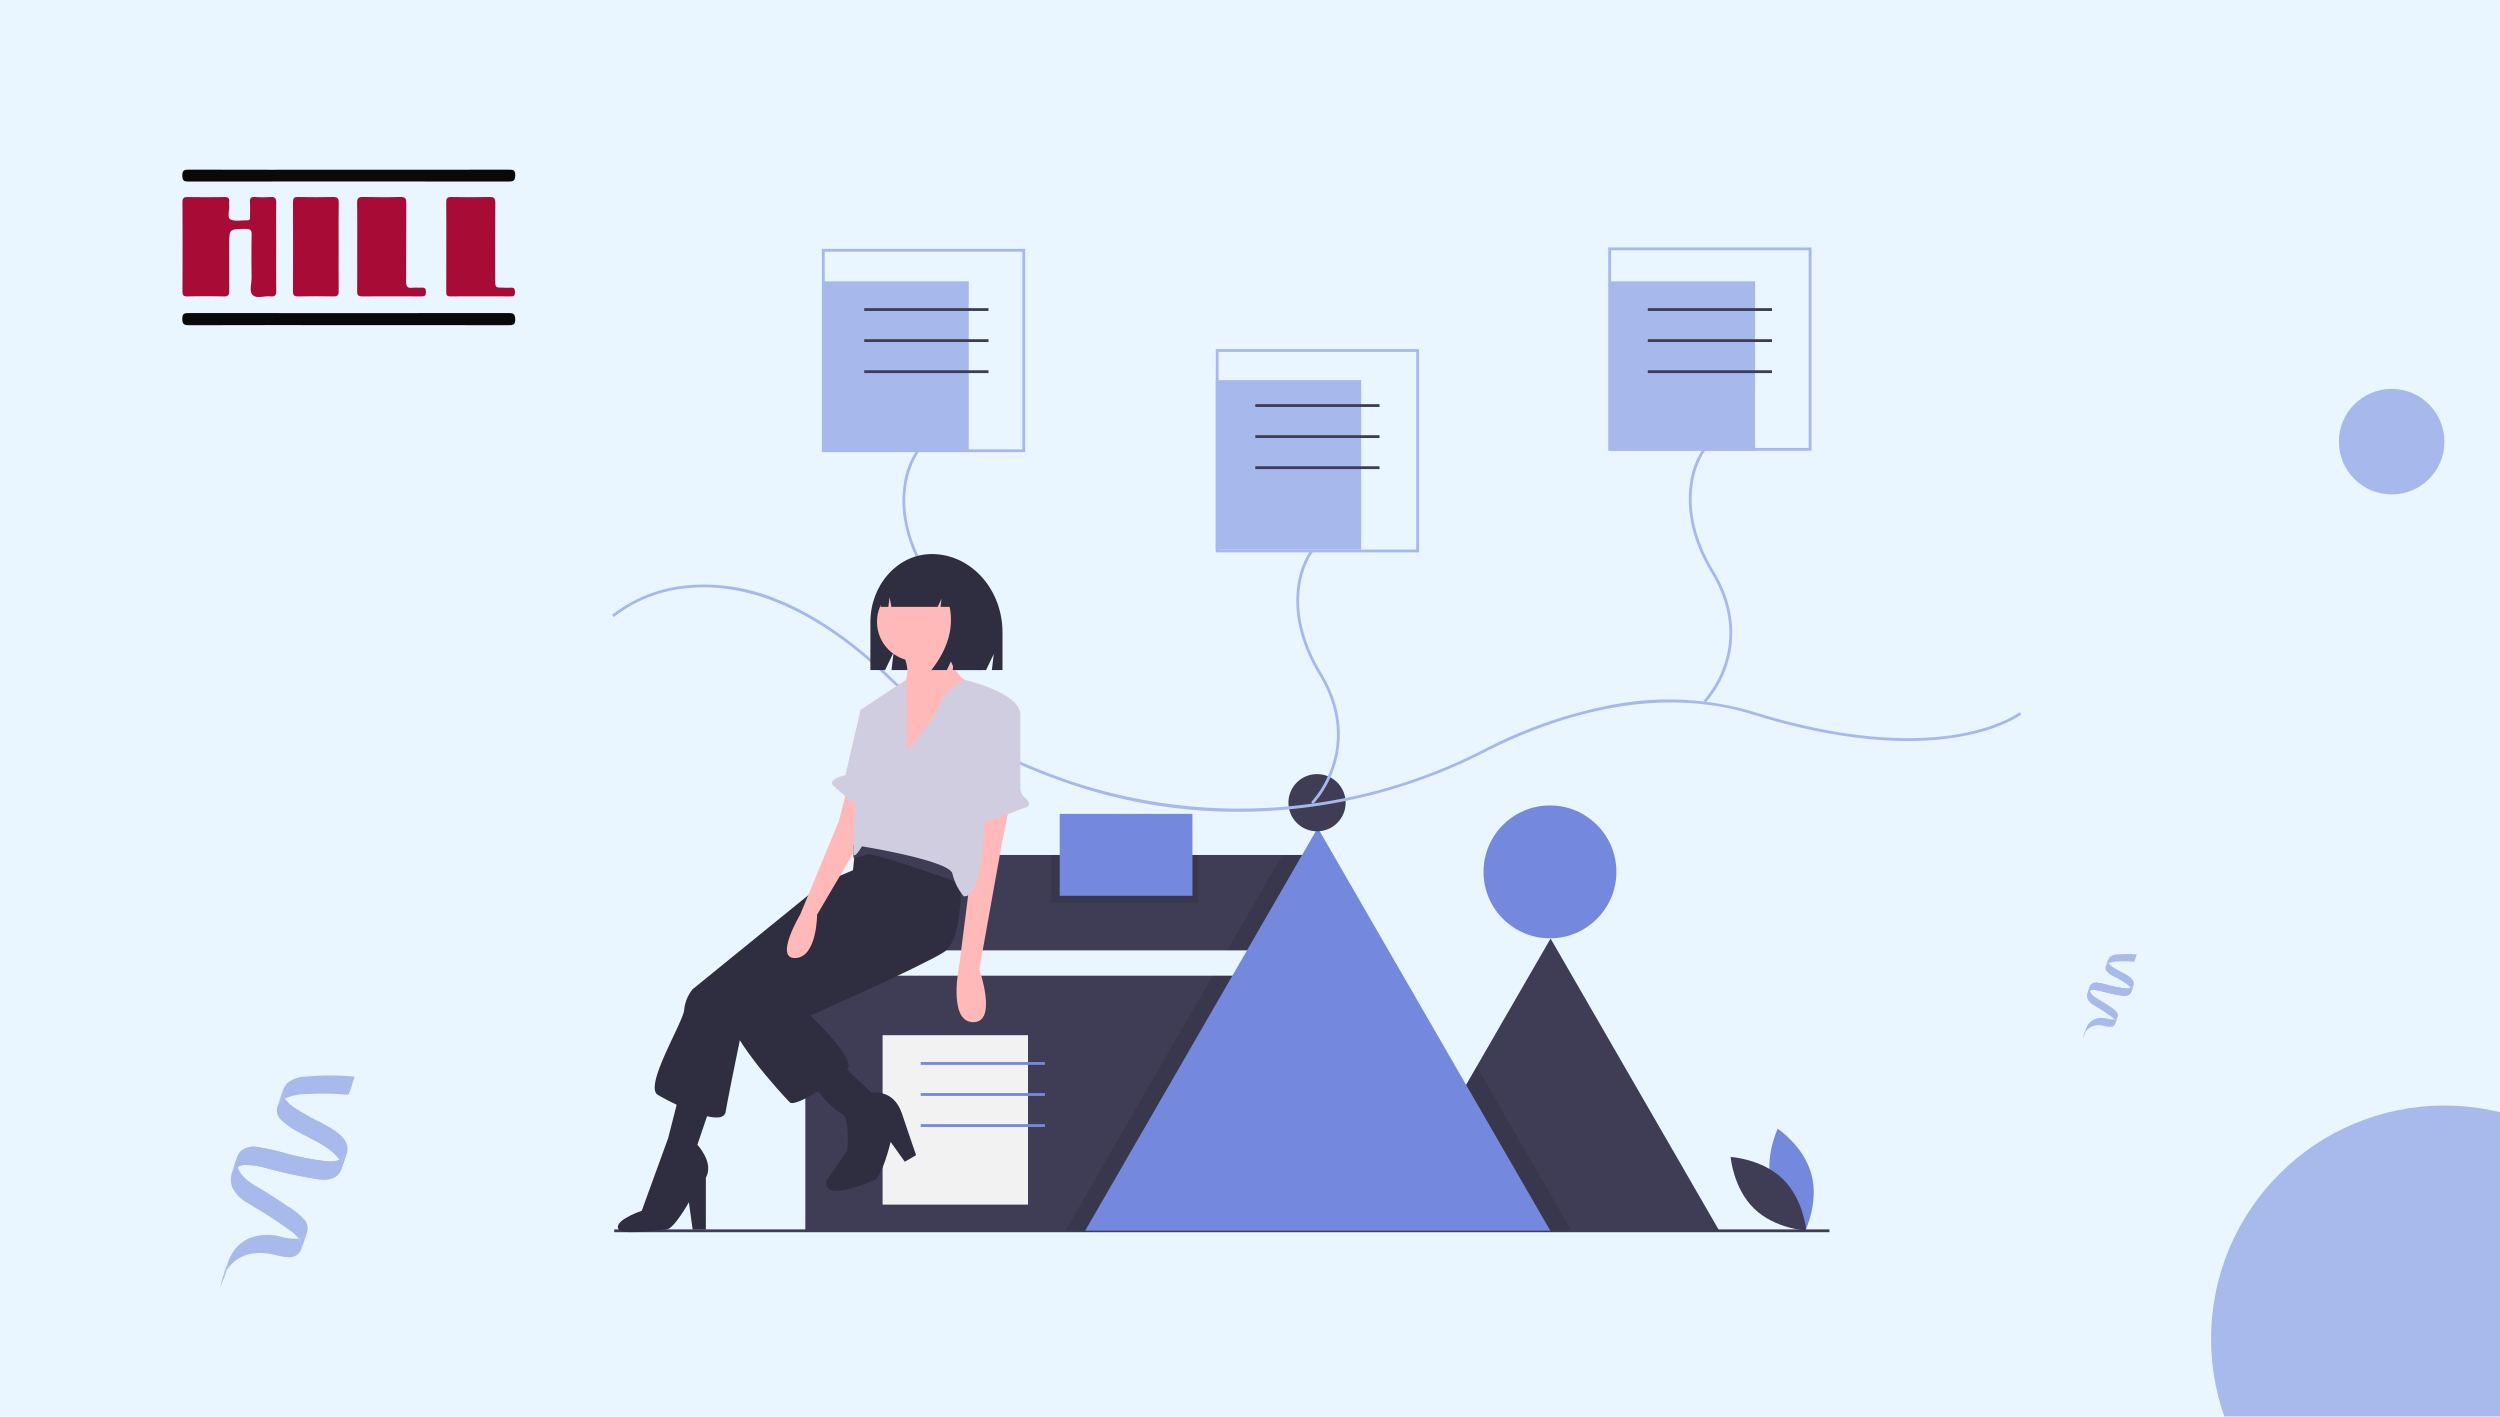 <?xml version="1.0" encoding="UTF-8"?> <svg xmlns="http://www.w3.org/2000/svg" xmlns:xlink="http://www.w3.org/1999/xlink" width="450" height="255" viewBox="0 0 450 255"><defs><clipPath id="clip-path"><rect id="Rectangle_365" data-name="Rectangle 365" width="450" height="255" fill="#7488dd"></rect></clipPath></defs><g id="Hill_International" data-name="Hill International" transform="translate(-69 -1403)"><rect id="Rectangle_364" data-name="Rectangle 364" width="450" height="255" transform="translate(69 1403)" fill="#e9f5ff"></rect><g id="Group_4916" data-name="Group 4916" transform="translate(482.813 1157.171) rotate(19)" opacity="0.558"><path id="Path_15362" data-name="Path 15362" d="M102.428,424.656a1.5,1.5,0,0,0,.072.166C102.534,424.309,102.271,424.224,102.428,424.656Z" transform="translate(-0.093 -11.687)" fill="#7488dd"></path><path id="Path_15363" data-name="Path 15363" d="M102.4,426.44c-.025.065-.041.13-.066.2C102.356,426.569,102.378,426.5,102.4,426.44Z" transform="translate(-0.065 -12.892)" fill="#7488dd"></path><path id="Path_15364" data-name="Path 15364" d="M106.019,413.136v0Z" transform="translate(-2.222 -5.111)" fill="#7488dd"></path><path id="Path_15365" data-name="Path 15365" d="M106.015,410.521q0,.564,0,1.128v0l0,.127v.018a1.243,1.243,0,0,1,.313-.687A.837.837,0,0,1,106.015,410.521Z" transform="translate(-2.217 -3.582)" fill="#7488dd"></path><path id="Path_15366" data-name="Path 15366" d="M117.978,435.729l0-.057v.046Z" transform="translate(-9.216 -18.291)" fill="#7488dd"></path><path id="Path_15367" data-name="Path 15367" d="M117.975,435.619v.045h0Z" transform="translate(-9.215 -18.238)" fill="#7488dd"></path><path id="Path_15368" data-name="Path 15368" d="M105.984,406.939a.837.837,0,0,0,.308.587,3.955,3.955,0,0,1,1.478-.848,18.914,18.914,0,0,1,2.771-.9,4.864,4.864,0,0,0,.011-.692c0-.055-.025-.687,0-.692a18.6,18.6,0,0,0-3.284,1.118,2.267,2.267,0,0,0-1.142.862,3.273,3.273,0,0,0-.151,1.521c0,.1,0,.2.006.3l0-.127Q105.983,407.5,105.984,406.939Z" transform="translate(-2.186 0)" fill="#7488dd"></path><path id="Path_15369" data-name="Path 15369" d="M118,432.7c0,.007,0,.013,0,.019s0,.026,0,.039Z" transform="translate(-9.227 -16.551)" fill="#7488dd"></path><path id="Path_15370" data-name="Path 15370" d="M106.006,413.578l0-.015v.015Z" transform="translate(-2.215 -5.351)" fill="#7488dd"></path><path id="Path_15371" data-name="Path 15371" d="M117.976,435.781h0v0Z" transform="translate(-9.216 -18.355)" fill="#7488dd"></path><path id="Path_15372" data-name="Path 15372" d="M109.619,414.2c-.034-1.169-1.8-1.366-2.669-1.5a15.808,15.808,0,0,1-1.909-.352,2.527,2.527,0,0,1-.935-.414,1.243,1.243,0,0,0-.313.687.892.892,0,0,0,.481.825,5.04,5.04,0,0,0,1.48.452,12.884,12.884,0,0,1,3.035.659,1.954,1.954,0,0,1,.471.291,1.181,1.181,0,0,0,.171-.188c.069-.094.091-.237.158-.32q0,.5,0,1l-.025-.082c-.029-.049-.045-.1-.076-.153a1.068,1.068,0,0,0-.165-.2c-.019-.019-.04-.035-.06-.052-.027.024-.055.047-.084.069a1.99,1.99,0,0,1-.651.294,18.931,18.931,0,0,1-3.385.46c-.543.051-1.09.1-1.627.2a1.55,1.55,0,0,0-1.133.617,3.332,3.332,0,0,0-.135,1.569,1.674,1.674,0,0,0,.333,1.144,2.484,2.484,0,0,0,1.384.723c.6.146,1.216.259,1.82.409.627.156,1.254.324,1.87.521a2.424,2.424,0,0,1,.69.323.792.792,0,0,0,.427-.6,1,1,0,0,0-.4-.78,4.79,4.79,0,0,0-1.6-.588q-.915-.256-1.843-.461c-.822-.182-1.922-.3-2.427-1.043a1.245,1.245,0,0,1,.4-.274,5.408,5.408,0,0,1,1.615-.308,35.054,35.054,0,0,0,3.7-.449,1.763,1.763,0,0,0,1.29-.755,1.264,1.264,0,0,0,.11-.592C109.621,414.949,109.63,414.573,109.619,414.2Zm-7.284,3.178c-.158-.432.105-.347.072.166A1.5,1.5,0,0,1,102.335,417.378Z" transform="translate(0 -4.409)" fill="#7488dd"></path><path id="Path_15373" data-name="Path 15373" d="M116.966,433.343a.981.981,0,0,1,.419.661v-.045q0-.589.01-1.178c0-.013,0-.026,0-.039A.792.792,0,0,1,116.966,433.343Z" transform="translate(-8.625 -16.578)" fill="#7488dd"></path><path id="Path_15374" data-name="Path 15374" d="M106.644,442.467a4.034,4.034,0,0,0,0,.824c0-.025,0-.051,0-.076C106.646,442.967,106.641,442.717,106.644,442.467Z" transform="translate(-2.577 -22.265)" fill="#7488dd"></path><path id="Path_15375" data-name="Path 15375" d="M106.7,442.454c-.014-.081-.025-.08-.034-.032,0,.249,0,.5,0,.747,0,.025,0,.051,0,.076s.015,0,.025-.06.012-.093.02-.139c.014-.079.032-.157.053-.234,0-.012,0-.024-.006-.036C106.739,442.669,106.722,442.562,106.7,442.454Z" transform="translate(-2.603 -22.22)" fill="#7488dd"></path><path id="Path_15376" data-name="Path 15376" d="M106.7,443.78c-.01.059-.018.075-.025.06a3.923,3.923,0,0,0,.083.915,3.3,3.3,0,0,1,.011-.692,3.649,3.649,0,0,0,0-.656c-.021.077-.039.155-.053.234C106.714,443.688,106.71,443.734,106.7,443.78Z" transform="translate(-2.608 -22.815)" fill="#7488dd"></path><path id="Path_15377" data-name="Path 15377" d="M111.379,433.378c0-.187.008-.37,0-.543q-.006.589-.01,1.178l0,.057,0-.011v0a.981.981,0,0,0-.419-.661,4.417,4.417,0,0,1-1.39.29,3.65,3.65,0,0,0-2.038.876,2.817,2.817,0,0,0-.82,1.744c-.016.175-.023.351-.025.528.009-.047.02-.048.034.032.018.108.035.215.061.322,0,.012,0,.024.006.036a2.858,2.858,0,0,1,.173-.479,2.686,2.686,0,0,1,.888-1.067,3.834,3.834,0,0,1,1.5-.571,4.572,4.572,0,0,0,1.638-.346C111.47,434.445,111.377,433.894,111.379,433.378Z" transform="translate(-2.605 -16.632)" fill="#7488dd"></path><path id="Path_15378" data-name="Path 15378" d="M109.646,417.555c-.01.029-.021.056-.032.082v-.01c-.068.083-.09.226-.158.32a1.184,1.184,0,0,1-.171.188c-.027.024-.055.047-.084.069a1.991,1.991,0,0,1-.651.294,18.931,18.931,0,0,1-3.385.46c-.543.051-1.09.1-1.627.2a1.55,1.55,0,0,0-1.133.617,1.231,1.231,0,0,0-.143.475,1.4,1.4,0,0,0,.159.581,1.614,1.614,0,0,0,.1.159,1.245,1.245,0,0,1,.4-.274,5.406,5.406,0,0,1,1.615-.308,35.071,35.071,0,0,0,3.7-.449,1.763,1.763,0,0,0,1.29-.755,1.264,1.264,0,0,0,.11-.592C109.646,418.258,109.654,417.906,109.646,417.555Z" transform="translate(-0.026 -7.696)" fill="#7488dd"></path></g><g id="Group_4914" data-name="Group 4914" transform="translate(153.375 1176.17) rotate(19)" opacity="0.558"><path id="Path_15362-2" data-name="Path 15362" d="M102.5,425.071a3.736,3.736,0,0,0,.18.413C102.768,424.205,102.111,423.994,102.5,425.071Z" transform="translate(0.006 0.717)" fill="#7488dd"></path><path id="Path_15363-2" data-name="Path 15363" d="M102.5,426.44c-.062.163-.1.325-.166.494C102.4,426.761,102.449,426.6,102.5,426.44Z" transform="translate(0.004 0.791)" fill="#7488dd"></path><path id="Path_15364-2" data-name="Path 15364" d="M106.021,413.136l0,.107v.133Z" transform="translate(0.136 0.314)" fill="#7488dd"></path><path id="Path_15365-2" data-name="Path 15365" d="M106.024,410.521q0,1.408-.005,2.816l0-.107,0,.239v-.133l-.009.317,0,.045a3.1,3.1,0,0,1,.781-1.713A2.089,2.089,0,0,1,106.024,410.521Z" transform="translate(0.136 0.22)" fill="#7488dd"></path><path id="Path_15366-2" data-name="Path 15366" d="M117.981,435.814l0-.142v.114Z" transform="translate(0.566 1.123)" fill="#7488dd"></path><path id="Path_15367-2" data-name="Path 15367" d="M117.977,435.675l0-.094,0,.206v-.112Z" transform="translate(0.566 1.119)" fill="#7488dd"></path><path id="Path_15368-2" data-name="Path 15368" d="M106.025,410.741a2.088,2.088,0,0,0,.769,1.464,9.869,9.869,0,0,1,3.687-2.115,47.193,47.193,0,0,1,6.915-2.24,12.138,12.138,0,0,0,.027-1.726c0-.138-.062-1.713-.006-1.728a46.4,46.4,0,0,0-8.194,2.791,5.655,5.655,0,0,0-2.85,2.15c-.6,1.1-.375,2.6-.377,3.8,0,.258,0,.5.016.741l.009-.317Q106.023,412.148,106.025,410.741Z" transform="translate(0.134 0)" fill="#7488dd"></path><path id="Path_15369-2" data-name="Path 15369" d="M118,432.7c0,.016-.006.032-.008.048,0,.032,0,.064.007.1Z" transform="translate(0.566 1.016)" fill="#7488dd"></path><path id="Path_15370-2" data-name="Path 15370" d="M106.006,413.627l.005-.037,0-.044Z" transform="translate(0.136 0.328)" fill="#7488dd"></path><path id="Path_15371-2" data-name="Path 15371" d="M117.976,435.782v0Z" transform="translate(0.566 1.126)" fill="#7488dd"></path><path id="Path_15372-2" data-name="Path 15372" d="M120.685,417.588c-.085-2.917-4.5-3.408-6.66-3.743a39.441,39.441,0,0,1-4.763-.877,6.305,6.305,0,0,1-2.334-1.034,3.1,3.1,0,0,0-.781,1.713,2.225,2.225,0,0,0,1.2,2.058,12.575,12.575,0,0,0,3.692,1.127c2.521.468,5.206.57,7.573,1.644a4.877,4.877,0,0,1,1.175.727,2.947,2.947,0,0,0,.426-.468c.171-.235.226-.591.395-.8q0,1.243-.005,2.486c-.021-.068-.042-.137-.063-.205-.073-.123-.112-.257-.19-.381a2.664,2.664,0,0,0-.412-.5c-.048-.047-.1-.087-.15-.13-.067.06-.137.118-.21.173a4.965,4.965,0,0,1-1.624.734,47.232,47.232,0,0,1-8.446,1.149c-1.354.126-2.719.25-4.059.492a3.868,3.868,0,0,0-2.828,1.538c-.62,1.069-.34,2.757-.338,3.915a4.178,4.178,0,0,0,.832,2.854,6.2,6.2,0,0,0,3.454,1.8c1.507.365,3.034.647,4.54,1.021,1.565.388,3.128.809,4.666,1.3a6.049,6.049,0,0,1,1.721.8,1.976,1.976,0,0,0,1.066-1.5,2.5,2.5,0,0,0-1-1.945,11.951,11.951,0,0,0-3.987-1.468q-2.284-.639-4.6-1.151c-2.052-.455-4.8-.74-6.056-2.6a3.106,3.106,0,0,1,.992-.685,13.49,13.49,0,0,1,4.029-.769,87.488,87.488,0,0,0,9.239-1.121c1.227-.268,2.6-.687,3.22-1.884a3.153,3.153,0,0,0,.273-1.476C120.69,419.456,120.712,418.519,120.685,417.588Zm-18.175,7.93c-.394-1.077.263-.866.18.413A3.735,3.735,0,0,1,102.51,425.518Z" transform="translate(0 0.271)" fill="#7488dd"></path><path id="Path_15373-2" data-name="Path 15373" d="M116.966,434.241a2.447,2.447,0,0,1,1.046,1.648l0-.206,0,.094q.012-1.47.026-2.939c0-.032-.005-.064-.007-.1A1.976,1.976,0,0,1,116.966,434.241Z" transform="translate(0.529 1.017)" fill="#7488dd"></path><path id="Path_15374-2" data-name="Path 15374" d="M106.674,442.467a10.066,10.066,0,0,0,.005,2.055c0-.063,0-.127,0-.191C106.678,443.714,106.665,443.09,106.674,442.467Z" transform="translate(0.158 1.366)" fill="#7488dd"></path><path id="Path_15375-2" data-name="Path 15375" d="M106.756,442.551c-.035-.2-.062-.2-.084-.081-.008.623,0,1.247,0,1.865,0,.063,0,.127,0,.19.017.036.037,0,.062-.15.02-.115.031-.231.051-.347.035-.2.081-.392.133-.584-.005-.03-.009-.061-.016-.09C106.843,443.087,106.8,442.82,106.756,442.551Z" transform="translate(0.16 1.364)" fill="#7488dd"></path><path id="Path_15376-2" data-name="Path 15376" d="M106.739,444.338c-.025.148-.046.186-.062.15a9.787,9.787,0,0,0,.208,2.283,8.243,8.243,0,0,1,.028-1.727,9.1,9.1,0,0,0,.009-1.638c-.052.193-.1.387-.133.584C106.77,444.107,106.759,444.223,106.739,444.338Z" transform="translate(0.16 1.4)" fill="#7488dd"></path><path id="Path_15377-2" data-name="Path 15377" d="M118.417,434.189c0-.466.021-.922-.008-1.354q-.014,1.468-.026,2.939l0,.142-.005-.028v0a2.447,2.447,0,0,0-1.046-1.648,11.018,11.018,0,0,1-3.468.723,9.107,9.107,0,0,0-5.085,2.185,7.028,7.028,0,0,0-2.047,4.351c-.04.436-.057.876-.063,1.317.022-.118.049-.12.084.081.046.269.087.537.151.8.006.029.01.06.016.09a7.136,7.136,0,0,1,.431-1.194,6.7,6.7,0,0,1,2.217-2.662,9.566,9.566,0,0,1,3.741-1.424c1.316-.245,2.924-.124,4.087-.863C118.643,436.852,118.412,435.478,118.417,434.189Z" transform="translate(0.16 1.021)" fill="#7488dd"></path><path id="Path_15378-2" data-name="Path 15378" d="M120.686,417.555c-.026.071-.053.139-.08.2v-.024c-.169.207-.224.564-.395.8a2.952,2.952,0,0,1-.426.468c-.067.06-.137.118-.21.173a4.968,4.968,0,0,1-1.624.734,47.232,47.232,0,0,1-8.446,1.149c-1.354.126-2.719.25-4.059.492a3.868,3.868,0,0,0-2.828,1.538,3.072,3.072,0,0,0-.357,1.184,3.491,3.491,0,0,0,.4,1.45,4.021,4.021,0,0,0,.259.4,3.106,3.106,0,0,1,.992-.685,13.49,13.49,0,0,1,4.029-.769,87.489,87.489,0,0,0,9.239-1.121c1.226-.268,2.6-.687,3.22-1.884a3.153,3.153,0,0,0,.273-1.476C120.687,419.31,120.706,418.43,120.686,417.555Z" transform="translate(0.002 0.472)" fill="#7488dd"></path></g><circle id="Ellipse_651" data-name="Ellipse 651" cx="9.5" cy="9.5" r="9.5" transform="translate(490 1473)" fill="#7488dd" opacity="0.558"></circle><g id="Mask_Group_13" data-name="Mask Group 13" transform="translate(69 1403)" opacity="0.558" clip-path="url(#clip-path)"><circle id="Ellipse_650" data-name="Ellipse 650" cx="42" cy="42" r="42" transform="translate(398 199)" fill="#7488dd"></circle></g><g id="undraw_file_manager_j85s" transform="translate(179.161 1447.54)"><rect id="Rectangle_371" data-name="Rectangle 371" width="26.174" height="30.494" transform="translate(38.033 6.099)" fill="#a7b8ec"></rect><rect id="Rectangle_372" data-name="Rectangle 372" width="26.174" height="30.494" transform="translate(108.677 23.887)" fill="#a7b8ec"></rect><rect id="Rectangle_373" data-name="Rectangle 373" width="26.174" height="30.494" transform="translate(179.575 6.099)" fill="#a7b8ec"></rect><rect id="Rectangle_374" data-name="Rectangle 374" width="68.863" height="17.171" transform="translate(58.096 109.355)" fill="#3f3d56"></rect><path id="Path_17231" data-name="Path 17231" d="M606.11,542.073H545.438l17.038-29.51,13.3-23.033Z" transform="translate(-406.834 -365.133)" fill="#3f3d56"></path><rect id="Rectangle_375" data-name="Rectangle 375" width="100.843" height="45.868" transform="translate(34.798 131.085)" fill="#3f3d56"></rect><circle id="Ellipse_656" data-name="Ellipse 656" cx="11.957" cy="11.957" r="11.957" transform="translate(156.877 100.441)" fill="#7488dd"></circle><rect id="Rectangle_376" data-name="Rectangle 376" width="218.739" height="0.508" transform="translate(0.398 176.75)" fill="#3f3d56"></rect><path id="Path_17232" data-name="Path 17232" d="M452.013,431.491v16.019H435.8l9.91-17.171h5.641Z" transform="translate(-325.055 -320.984)" opacity="0.1"></path><path id="Path_17233" data-name="Path 17233" d="M375.24,515.85v45.868H321.228l.051-.089,26.43-45.779Z" transform="translate(-239.599 -384.765)" opacity="0.1"></path><path id="Path_17234" data-name="Path 17234" d="M579.515,609.68H545.438l17.038-29.51.762,1.319Z" transform="translate(-406.834 -432.74)" opacity="0.1"></path><path id="Path_17235" data-name="Path 17235" d="M418.889,483.627H335.168l.066-.114,27.457-47.558,14.337-24.835L402.59,455.4l16.276,28.191Z" transform="translate(-249.997 -306.648)" fill="#7488dd"></path><circle id="Ellipse_657" data-name="Ellipse 657" cx="5.15" cy="5.15" r="5.15" transform="translate(121.755 94.797)" fill="#3f3d56"></circle><path id="Path_17236" data-name="Path 17236" d="M213.543,380.879a93.521,93.521,0,0,1-30.677-5.15c-13.227-4.573-24.063-10.881-32.207-18.749-15.4-14.882-28.034-17.125-35.915-16.387a25.255,25.255,0,0,0-13.545,5.212l-.339-.378a25.763,25.763,0,0,1,13.8-5.337,34.1,34.1,0,0,1,15.833,2.5c6.749,2.673,13.652,7.391,20.515,14.022,8.09,7.816,18.863,14.085,32.02,18.634a96.187,96.187,0,0,0,74.684-5.547,84.2,84.2,0,0,1,22.672-7.978,53.817,53.817,0,0,1,26.042,1.184c17.673,5.5,29.745,5.207,36.76,3.995,7.569-1.308,11-3.926,11.036-3.953l.312.4c-.142.111-3.569,2.723-11.262,4.052-7.07,1.222-19.228,1.518-37-4.01-17.992-5.6-36.214.588-48.331,6.761a97.55,97.55,0,0,1-37.008,10.44Q217.227,380.879,213.543,380.879Z" transform="translate(-100.859 -279.293)" fill="#a7b8ec"></path><path id="Path_17237" data-name="Path 17237" d="M309.614,290.346l-.364-.355a18.578,18.578,0,0,0,3.726-6.518c1.236-3.721,1.84-9.6-2.3-16.462-4.241-7.024-4.431-12.728-3.845-16.277a14.582,14.582,0,0,1,2.336-6.116l.4.309a14.382,14.382,0,0,0-2.243,5.921c-.566,3.459-.368,9.025,3.783,15.9,4.251,7.04,3.621,13.08,2.344,16.907A18.719,18.719,0,0,1,309.614,290.346Z" transform="translate(-254.306 -208.179)" fill="#a7b8ec"></path><path id="Path_17238" data-name="Path 17238" d="M286.119,138.817H249.527V102.224h36.593Zm-36.084-.508h35.576V102.733H250.035Z" transform="translate(-211.748 -101.97)" fill="#a7b8ec"></path><path id="Path_17239" data-name="Path 17239" d="M588.614,361.346l-.364-.355a18.582,18.582,0,0,0,3.726-6.518c1.237-3.721,1.84-9.6-2.3-16.462-4.241-7.024-4.431-12.728-3.845-16.277a14.576,14.576,0,0,1,2.336-6.116l.4.309a14.385,14.385,0,0,0-2.243,5.921c-.565,3.459-.368,9.025,3.784,15.9,4.251,7.04,3.621,13.08,2.344,16.907A18.72,18.72,0,0,1,588.614,361.346Z" transform="translate(-462.408 -261.137)" fill="#a7b8ec"></path><path id="Path_17240" data-name="Path 17240" d="M565.119,209.817H528.527V173.224h36.592Zm-36.084-.508h35.576V173.733H529.035Z" transform="translate(-419.85 -154.928)" fill="#a7b8ec"></path><path id="Path_17241" data-name="Path 17241" d="M866.614,289.346l-.364-.355a18.58,18.58,0,0,0,3.726-6.518c1.237-3.721,1.84-9.6-2.3-16.462-4.241-7.024-4.431-12.728-3.845-16.277a14.576,14.576,0,0,1,2.336-6.116l.4.309a14.385,14.385,0,0,0-2.243,5.921c-.566,3.459-.368,9.025,3.784,15.9,4.251,7.04,3.621,13.08,2.344,16.907A18.72,18.72,0,0,1,866.614,289.346Z" transform="translate(-669.764 -207.433)" fill="#a7b8ec"></path><path id="Path_17242" data-name="Path 17242" d="M843.119,137.817H806.527V101.224h36.593Zm-36.084-.508h35.576V101.733H807.035Z" transform="translate(-627.206 -101.224)" fill="#a7b8ec"></path><rect id="Rectangle_377" data-name="Rectangle 377" width="22.362" height="0.508" transform="translate(45.402 10.927)" fill="#3f3d56"></rect><rect id="Rectangle_378" data-name="Rectangle 378" width="22.362" height="0.508" transform="translate(45.402 16.517)" fill="#3f3d56"></rect><rect id="Rectangle_379" data-name="Rectangle 379" width="22.362" height="0.508" transform="translate(45.402 22.108)" fill="#3f3d56"></rect><rect id="Rectangle_380" data-name="Rectangle 380" width="22.362" height="0.508" transform="translate(115.792 28.207)" fill="#3f3d56"></rect><rect id="Rectangle_381" data-name="Rectangle 381" width="22.362" height="0.508" transform="translate(115.792 33.797)" fill="#3f3d56"></rect><rect id="Rectangle_382" data-name="Rectangle 382" width="22.362" height="0.508" transform="translate(115.792 39.388)" fill="#3f3d56"></rect><rect id="Rectangle_383" data-name="Rectangle 383" width="22.362" height="0.508" transform="translate(186.436 10.927)" fill="#3f3d56"></rect><rect id="Rectangle_384" data-name="Rectangle 384" width="22.362" height="0.508" transform="translate(186.436 16.517)" fill="#3f3d56"></rect><rect id="Rectangle_385" data-name="Rectangle 385" width="22.362" height="0.508" transform="translate(186.436 22.108)" fill="#3f3d56"></rect><path id="Path_17243" data-name="Path 17243" d="M921.065,735.619c1.37,5.064,6.062,8.2,6.062,8.2s2.471-5.074,1.1-10.138-6.062-8.2-6.062-8.2S919.695,730.554,921.065,735.619Z" transform="translate(-712.33 -566.848)" fill="#7488dd"></path><path id="Path_17244" data-name="Path 17244" d="M902.625,749.45c3.759,3.659,4.218,9.285,4.218,9.285s-5.635-.308-9.395-3.967-4.218-9.285-4.218-9.285S898.866,745.79,902.625,749.45Z" transform="translate(-691.877 -581.767)" fill="#3f3d56"></path><rect id="Rectangle_386" data-name="Rectangle 386" width="26.174" height="30.494" transform="translate(48.706 141.796)" fill="#f2f2f2"></rect><rect id="Rectangle_387" data-name="Rectangle 387" width="22.362" height="0.508" transform="translate(55.567 146.624)" fill="#7488dd"></rect><rect id="Rectangle_388" data-name="Rectangle 388" width="22.362" height="0.508" transform="translate(55.567 152.215)" fill="#7488dd"></rect><rect id="Rectangle_389" data-name="Rectangle 389" width="22.362" height="0.508" transform="translate(55.567 157.805)" fill="#7488dd"></rect><path id="Path_17246" data-name="Path 17246" d="M294.941,318.411h0c-6.107,0-11.057,5.494-11.057,12.271v8.611h2.648l1.533-3.19-.383,3.19H304.7l1.394-2.9-.348,2.9h1.916v-6.761C307.665,324.733,301.968,318.411,294.941,318.411Z" transform="translate(-237.374 -263.221)" fill="#2f2e41"></path><path id="Path_17247" data-name="Path 17247" d="M168.317,539.8l-6.789,2.885-23.592,19.18a6.944,6.944,0,0,0-1.528,3.734c-.17,2.206-7.3,13.748-4.752,15.276s11.711,6.11,12.221,3.055S147.1,567.8,147.1,567.8l22.744-20.368Z" transform="translate(-123.42 -428.349)" fill="#2f2e41"></path><path id="Path_17248" data-name="Path 17248" d="M122.183,701.446l-2.885,8.487s3.055,3.225,1.528,5.941v9.335h-2.376l-.679-4.922s-2.707,4.86-4.074,4.922c-2.866.13-8.541,1.15-8.71-.378s4.3-3.017,4.3-3.017l4.752-13.069,2.037-7.977Z" transform="translate(-103.934 -548.414)" fill="#2f2e41"></path><path id="Path_17249" data-name="Path 17249" d="M224.614,507.2s1.528,14.936-2.885,17.652S197.8,536.224,197.8,536.224s8.317,7.807,6.619,9.675-9.335,6.959-10.354,5.941S181.673,538.6,183.03,534.7s20.2-16.634,20.2-16.634l2.206-7.977.679-6.45,7.129-4.583Z" transform="translate(-162.066 -397.959)" fill="#2f2e41"></path><circle id="Ellipse_658" data-name="Ellipse 658" cx="7.076" cy="7.076" r="7.076" transform="translate(47.697 60.314)" fill="#ffb9b9"></circle><path id="Path_17250" data-name="Path 17250" d="M314.072,377.824s-.339,6.45,4.922,8.487-13.069,15.276-13.069,15.276V386.82s2.376-2.546,0-6.45Z" transform="translate(-253.815 -307.536)" fill="#ffb9b9"></path><path id="Path_17251" data-name="Path 17251" d="M354.44,497.049l-1.358,6.619-4.074,22.744s3.395,9.675-1.188,9.5-2.376-10.523-2.376-10.523l2.376-18.84v-7.3Z" transform="translate(-282.895 -396.464)" fill="#ffb9b9"></path><path id="Path_17252" data-name="Path 17252" d="M235.6,484.358l-1.528,5.941-6.959,16.8s-4.752,7.977-.849,7.808,3.9-7.808,3.9-7.808l7.977-13.578v-7.638Z" transform="translate(-193.249 -386.998)" fill="#ffb9b9"></path><path id="Path_17253" data-name="Path 17253" d="M246.9,679.393l5.6,5.262s3.9-.849,5.431,3.734,2.546,7.468,2.546,7.468l-2.037,1.188-2.546-3.564s-1.528,6.45-3.055,6.959-9.165,3.9-8.487,0l3.734-5.431s.509-6.11-1.018-6.619-5.6-5.6-5.6-5.6Z" transform="translate(-205.739 -532.472)" fill="#2f2e41"></path><path id="Path_17254" data-name="Path 17254" d="M291.224,528.239s-15.955-5.771-16.973-5.262a7.656,7.656,0,0,1-2.391.62l.014-2.318s5.262-1.867,8.147-.679,11.711,6.45,11.711,6.45Z" transform="translate(-228.407 -413.736)" fill="#3f3d56"></path><path id="Path_17255" data-name="Path 17255" d="M281.5,420.351s4.583-5.262,5.941-8.487a8.333,8.333,0,0,1,4.405-4.332s10.192,2.295,10.022,6.368-6.45,10.354-6.45,10.354.849,22.574-3.734,22.235a9.831,9.831,0,0,1-2.037-4.074c-.509-2.376-16.294-4.922-16.294-4.922s-1.358,2.376-1.528,1.358,1.358-25.969,1.358-25.969l8.094-5.35Z" transform="translate(-228.368 -329.695)" fill="#d0cde1"></path><path id="Path_17256" data-name="Path 17256" d="M360.586,425.262l.114.064a2.342,2.342,0,0,1,1.2,2.042l0,12.6a2.36,2.36,0,0,0,.84,1.8c.654.556,1.26,1.358.009,1.775-2.037.679-10.014,4.073-10.184,2.885s-.509-2.546,0-2.546c.4,0,2.774-12.171,4.682-17.375a2.342,2.342,0,0,1,3.346-1.238Z" transform="translate(-288.397 -342.696)" fill="#d0cde1"></path><path id="Path_17257" data-name="Path 17257" d="M264.215,426.249l-2.376.679-2.716,11.711s-3.225.679-2.206,1.867a51.836,51.836,0,0,0,5.262,4.243Z" transform="translate(-217.112 -343.655)" fill="#d0cde1"></path><path id="Path_17258" data-name="Path 17258" d="M303.454,324.86a5.8,5.8,0,0,0-4.576-2.335h-.217c-4.186,0-7.579,3.788-7.579,8.46h1.4l.226-1.724.332,1.724h8.318l.7-1.459-.174,1.459h1.636q1.145,5.688-3.292,11.377h2.788l1.394-2.917-.348,2.917h5.314l1.045-6.709A11.339,11.339,0,0,0,303.454,324.86Z" transform="translate(-242.744 -266.289)" fill="#2f2e41"></path><rect id="Rectangle_390" data-name="Rectangle 390" width="26.428" height="8.614" transform="translate(79.066 109.355)" opacity="0.1"></rect><rect id="Rectangle_391" data-name="Rectangle 391" width="23.887" height="14.739" transform="translate(80.59 101.96)" fill="#7488dd"></rect></g><g id="Group_4933" data-name="Group 4933" transform="translate(-518.308 -251.832)"><path id="Path_17259" data-name="Path 17259" d="M686.03,1279.965c0,2.631-.024,5.262.015,7.892.012.779-.177,1.161-1.025,1.062-1.1-.129-2.519.481-3.227-.259-.65-.679-.173-2.067-.185-3.142-.027-2.553-.052-5.108.01-7.659.022-.9-.267-1.088-1.113-1.081-2.928.025-2.928-.008-2.928,2.947,0,2.708-.023,5.416.013,8.124.01.757-.123,1.107-1,1.082-2.165-.062-4.333-.044-6.5-.005-.7.012-.934-.174-.93-.908q.047-8.008,0-16.016c-.005-.8.278-.978,1.007-.965,2.166.037,4.334.041,6.5,0,.714-.014,1.007.2.909.915a2.669,2.669,0,0,0,0,.579c.072.872-.4,2.183.2,2.517.806.445,2.018.149,3.055.182.543.018.494-.356.494-.706,0-.851.038-1.7-.011-2.552-.04-.684.149-.984.892-.936a21.64,21.64,0,0,0,2.784,0c.8-.052,1.067.217,1.052,1.039C686,1274.7,686.03,1277.334,686.03,1279.965Z" transform="translate(-49.013 419.26)" fill="#a90b37"></path><path id="Path_17260" data-name="Path 17260" d="M804.435,1279.954c0-2.631.03-5.262-.017-7.893-.015-.821.25-1.064,1.055-1.047,2.243.047,4.49.066,6.732,0,.923-.028,1.072.314,1.065,1.137-.036,4.681,0,9.363-.037,14.044-.008.89.2,1.283,1.142,1.16.533-.07,1.084.016,1.623-.023.6-.043.816.171.815.785s-.2.8-.806.793q-5.339-.034-10.679,0c-.728.006-.914-.26-.906-.95C804.455,1285.293,804.435,1282.623,804.435,1279.954Z" transform="translate(-152.828 419.273)" fill="#a90b37"></path><path id="Path_17261" data-name="Path 17261" d="M873.421,1279.931c0-2.63.024-5.261-.016-7.89-.011-.731.152-1.022.948-1q3.422.074,6.846,0c.807-.017,1.053.221,1.046,1.041-.037,4.6-.017,9.205-.019,13.808,0,1.467,0,1.467,1.519,1.47.426,0,.854.037,1.276,0,.648-.055.766.269.768.835s-.209.733-.75.731c-3.636-.016-7.273-.023-10.909,0-.693,0-.718-.355-.716-.872C873.427,1285.346,873.421,1282.639,873.421,1279.931Z" transform="translate(-205.78 419.254)" fill="#a90b37"></path><path id="Path_17262" data-name="Path 17262" d="M762.962,1279.971c0,2.672-.018,5.343.011,8.015.008.686-.178.958-.913.943q-3.193-.065-6.389,0c-.715.014-.93-.22-.927-.928q.037-8.015,0-16.029c0-.706.19-.948.91-.934,2.09.04,4.183.047,6.272,0,.8-.019,1.068.215,1.053,1.039C762.932,1274.705,762.962,1277.339,762.962,1279.971Z" transform="translate(-114.701 419.256)" fill="#a90b37"></path><path id="Path_17263" data-name="Path 17263" d="M699.029,1363.075c-9.6,0-19.2-.012-28.807.02-.894,0-1.175-.206-1.177-1.138,0-.915.3-1.054,1.129-1.053q28.807.034,57.614,0c.888,0,1.152.192,1.181,1.127.032,1.068-.473,1.059-1.249,1.058Q713.374,1363.061,699.029,1363.075Z" transform="translate(-48.921 350.277)" fill="#090909"></path><path id="Path_17264" data-name="Path 17264" d="M699.147,1249.888q14.279,0,28.558-.009c.742,0,1.295-.074,1.267,1.026-.024.974-.356,1.11-1.21,1.109q-28.79-.032-57.581,0c-.819,0-1.115-.129-1.135-1.055-.021-1.008.373-1.089,1.194-1.086Q684.693,1249.908,699.147,1249.888Z" transform="translate(-48.921 435.497)" fill="#090909"></path></g></g></svg> 
